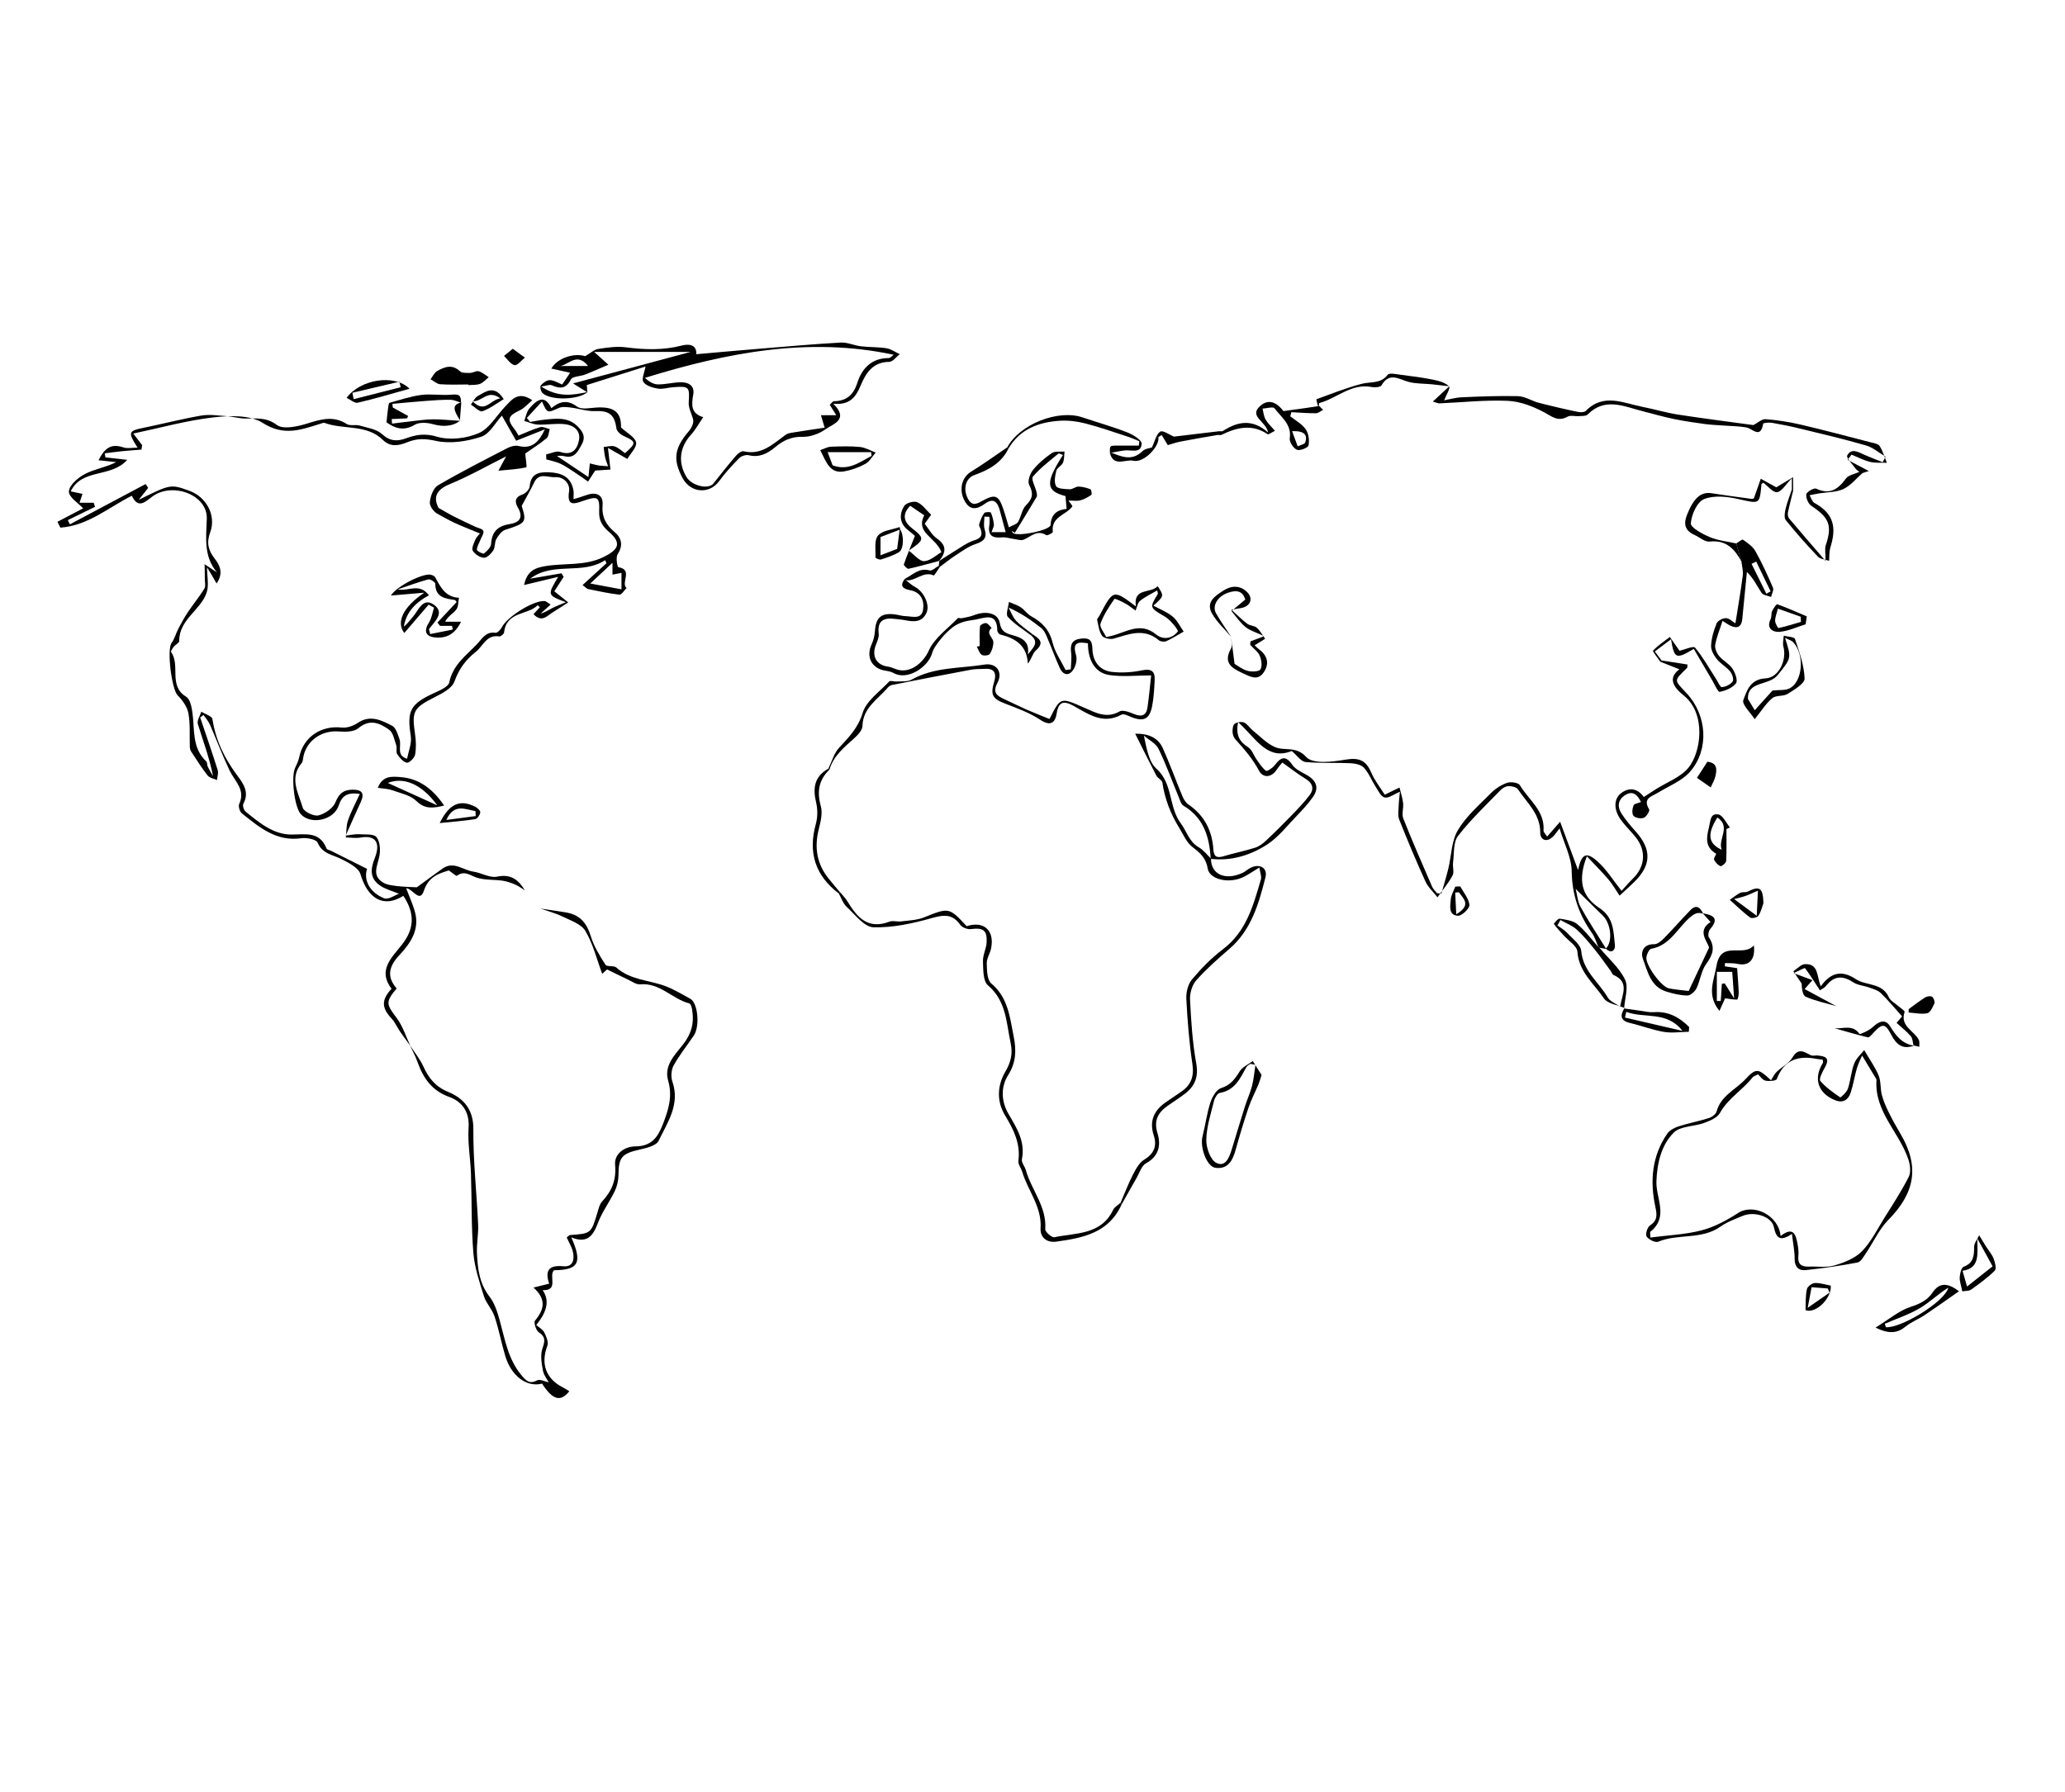<?xml version="1.0" encoding="utf-8"?>
<!-- Generator: Adobe Illustrator 24.0.3, SVG Export Plug-In . SVG Version: 6.00 Build 0)  -->
<svg version="1.0" id="Layer_1" xmlns="http://www.w3.org/2000/svg" xmlns:xlink="http://www.w3.org/1999/xlink" x="0px" y="0px"
	 viewBox="0 0 979.65 850.39" style="enable-background:new 0 0 979.65 850.39;" xml:space="preserve">
<style type="text/css">
	.st0{fill:none;stroke:#000000;stroke-width:2.637;stroke-linecap:round;stroke-linejoin:round;stroke-miterlimit:10;}
	.st1{fill:none;stroke:#010202;stroke-width:3;stroke-miterlimit:10;}
</style>
<g>
	<g>
		<path d="M249,422.46c-1.52-0.92-2.97-2.03-4.59-2.72c-1.92-0.82-3.95-1.55-6-1.84c-4.01-0.57-8.25-0.21-12.05-1.38
			c-3.25-0.99-5.92-3.69-9.59-0.95c-0.38,0.28-2.26-1.46-3.84-2.53c-4.61,1.42-9.59,2.83-11.86,9.68c-1.97,5.94-5.19-1.02-8.38-1.23
			c1.52,4.05,3.22,7.66,4.22,11.46c2.22,8.43-2.32,14.79-7.53,20.38c-4.88,5.24-6.08,10.15-1.19,15.7
			c-5.37,6.43-4.98,7.42-0.01,14.02c2.89,3.84,4.37,8.74,6.48,13.17c-1.63-2.24-3.31-4.44-4.87-6.72c-1.39-2.03-2.36-4.4-4.01-6.17
			c-4.75-5.08-4.95-8.81-0.03-14.14c-6.76-8.83,0.2-14.87,5.01-21.04c5.75-7.38,6.23-14.58,0.59-23.06
			c-9.28,5.85-16.84,1.53-20.34-10.28c-0.9-3.06-5.64-5.43-9.08-7.18c-4.14-2.1-8.98-2.41-11.25-7.79
			c-0.66-1.55-5.16-2.45-7.68-2.09c-11.9,1.73-20-5.22-28.25-11.79c-1.02-0.81-1.77-3.37-1.26-4.47c3.13-6.75-2.12-10.74-4.52-15.79
			c-3.42-7.17-6.21-14.63-9.4-21.91c-0.71-1.63-1.99-3.01-3-4.51c-0.53,0.39-1.07,0.77-1.6,1.16c2.79,8.31,5.67,16.59,8.3,24.94
			c0.45,1.42-0.18,3.19-0.31,4.79c-1.52-0.71-3.53-1.02-4.46-2.19c-2.82-3.57-5.25-7.46-7.76-11.27c-0.42-0.64-0.65-1.52-0.68-2.3
			c-0.19-5.32,0.27-10.75-0.67-15.93c-0.56-3.08-2.82-6.21-5.12-8.53c-2.78-2.81-5.21-21.64-2.87-24.84
			c1.47-2.02,2.09-4.63,3.27-6.89c1.38-2.64,2.82-5.28,4.48-7.76c2.52-3.75,5.41-7.26,7.79-11.09c0.71-1.14,0.25-3.02,0.25-4.57
			c0-2.35-0.08-4.71-0.12-7.06c1.96,1.29,3.92,2.58,5.88,3.87c-6.34-7.47-5.17-16.2-4.84-25.51c0.39-11.26-16.09-17.44-25.64-10.62
			c-3.27,2.33-6.82,6.46-9.93-0.24c-11.08,5.6-20.91,14.24-33.9,15.14c-0.46-0.92-0.92-1.85-1.38-2.77
			c4.43-2.32,8.86-4.64,12.2-6.39c-2.15-2.36-6.93-5.35-6.77-8.04c0.18-2.99,4.41-6.62,7.72-8.31c4.58-2.34,9.95-3.13,14.74-5.58
			c-2.71-0.28-5.41-0.57-8.39-0.88c3.22-6.51,6.49-7.86,11.93-6.07c1.78,0.58,3.9,0.09,6.58,0.09c-4.7-7.41-4.39-7.94,3.01-9.46
			c9.09-1.86,18.09-4.21,27.23-5.77c3.91-0.67,8.08,0.01,12.11,0.29c2.88,0.2,5.74,1.07,8.61,1.12c5.22,0.07,9.97-0.8,15.11,3.04
			c2.98,2.23,9.65,0.79,14.16-0.6c6.55-2.01,12.55-4,19.01,0.16c1.53,0.99,4.13,0.16,6.07,0.72c3.68,1.07,8.05,1.67,10.66,4.06
			c3.76,3.45,7.24,3.53,11.35,2.02c4.87-1.79,9.09-2.46,14.76-0.78c6.01,1.78,13.9,0.84,19.77-1.69c5.05-2.18,8.42-8.26,12.54-12.62
			c3.26-3.45,6.36-7.48,12.86-2.99c-2.15,1.8-3.7,3.69-5.7,4.66c-6.01,2.91-6.47,4.32-2.42,9.5c0.63,0.8,1.08,1.75,1.6,2.6
			c3.47-1.39,6.77-2.97,10.25-3.98c1.32-0.38,3.03,0.56,4.56,0.9c-0.46,1.47-0.47,3.49-1.46,4.32c-3.23,2.69-6.82,4.94-10.18,7.3
			c0.15,1.67,0.89,6.43,0.54,6.51c-3.93,0.92-8.02,1.12-13.25,1.63c1.79-3.33,2.8-5.2,3.67-6.81c-8.88,4.44-17.63,9.43-26.87,13.24
			c-6.8,2.8-7.55,6.63-5.22,11.2c2.97,1.68,4.91,2.88,6.94,3.91c3.41,1.72,6.87,3.33,10.31,4.97c1.4,0.67,3.58,0.99,4.01,2.04
			c0.43,1.06-0.85,2.84-1.4,4.29c-0.6,1.57-1.64,3.13-1.64,4.69c0,0.63,2.91,2.1,3.36,1.74c1.46-1.15,3.27-2.91,3.37-4.53
			c0.36-5.8,3.19-8.56,8.79-9.41c4.55-0.69,6.73-3.02,3.93-7.82c-1.59-2.73-1.51-5,2.24-6.26c1.42-0.48,3.22-2.37,3.34-3.75
			c0.52-5.91,3.98-6.96,9.03-6.76c6.02,0.23,10.56,2.06,11.75,8.62c0.2,1.13,0.03,2.32,0.03,4.16c2.51-0.79,4.44-1.36,6.34-2.02
			c4.59-1.59,7.82,0.06,7.44,4.77c-0.45,5.64,1.56,9.35,5.7,12.83c3.29,2.76,4.2,6.29,1.44,10.53c-0.95,1.46-0.18,6.05,0.33,6.14
			c7.16,1.2,1.02,7.34,3.89,9.92c-1.13,1.1-2.37,3.23-3.37,3.12c-4.98-0.55-9.9-1.64-14.82-2.65c-0.71-0.15-1.29-0.89-2.67-1.9
			c3.97-3.62,7.65-6.99,11.34-10.36c-0.21-0.49-0.42-0.97-0.62-1.46c-10.95,7.19-24.75,0.54-35.54,8.79
			c4.95-0.85,9.9-1.7,14.85-2.55c0.33,0.56,0.67,1.13,1,1.69c-1.54,2.38-3.07,4.76-4.42,6.85c2.24,1.79,4.42,3.54,6.6,5.28
			c-2.47,1.58-4.91,3.2-7.41,4.73c-2.66,1.63-5.1,5-9.06,0.85c0.99-1.08,2-2.19,3.01-3.3c-0.14-0.12-0.27-0.24-1.05-0.94
			c-4.77,4.8-14.82,2.8-15.93,12.92c-0.08,0.73-1.59,1.98-2.26,1.87c-6.12-0.98-7.61,4.52-11.16,7.32
			c-4.88,3.87-7.99,8.15-10.14,14.1c-1.16,3.23-5.85,5.64-9.43,7.45c-9.93,5.03-10.86,6.57-9.27,17.32
			c0.48,3.25,0.63,6.71,0.05,9.91c-0.28,1.56-2.84,4.05-3.92,3.83c-1.75-0.35-3.44-2.36-4.56-4.06c-0.7-1.06-0.03-2.93-0.48-4.26
			c-0.89-2.58-1.46-5.99-3.37-7.34c-4.37-3.09-9.12-5.34-14.61-0.7c-2.08,1.76-6.19,1.77-9.3,1.53c-7.82-0.6-14.82,3.94-16.65,11.45
			c-0.3,1.21-0.24,2.72-0.96,3.59c-6.01,7.21-1.4,14.34,0.57,21.17c0.54,1.89,5.28,4.16,7.43,3.62c3.11-0.77,6.96-3.42,8.07-6.22
			c1.7-4.28,3.97-5.96,8.18-5.99c4.31-0.03,5.76,1.68,3.84,5.82c-2.25,4.84-4.37,9.74-7.15,15.95c2.94-0.32,4.62-0.75,6.26-0.63
			c2.9,0.21,7.04-0.26,8.35,1.39c1.69,2.14,1.94,6.25,1.32,9.2c-0.94,4.48-3.55,8.91,1.58,12.22c1.89,1.22,4.5,1.51,6.83,1.79
			c3.34,0.41,6.74,0.44,9.39,0.59c4-2.91,8.1-5.98,12.28-8.93c5.2-3.66,9.69,0.81,14.49,1.48c3.84,0.54,7.88,3.14,11.31,2.39
			C242.48,414.59,245.96,417.53,249,422.46z M98.23,269.2c0,4.4,0.95,8.52-0.19,11.95c-2.78,8.43-13.11,12.76-13.02,23.06
			c0.01,0.86-1.77,1.65-2.54,2.62c-0.61,0.77-1.57,2.22-1.3,2.59c4.53,6.3-1.45,16.04,7.17,21.21c1.81,1.09,2.53,4.74,2.91,7.33
			c1.18,8.1-0.36,16.9,6.63,23.38c0.5,0.47,0.28,1.64,0.63,2.37c0.77,1.58,1.7,3.09,2.56,4.63c-1.68-8.65-4.72-16.64-7.23-24.8
			c-0.5-1.62,1.05-3.87,1.66-5.83c1.83,1.16,5.07,2.1,5.28,3.51c1.54,10.13,5.8,18.82,11.91,26.94c2.78,3.7,5.68,7.9,2.75,13.2
			c-0.47,0.85,0.21,3.08,1.07,3.78c6.48,5.23,13.17,10.93,21.86,10.87c6.82-0.05,13.31-1.51,16.53,6.64
			c0.22,0.56,1.43,0.73,2.17,1.1c5.72,2.86,11.44,5.73,17.05,8.54c-1.76,5.46,1.39,11.28,8.09,13.96c1.99,0.8,5.23-1.53,7.06-2.14
			c-3.18-1.32-6.25-2.1-8.75-3.74c-5.03-3.32-4.91-7.72-2.77-13.1c3.02-7.58,0.24-11.07-6.71-9.84c-2.25,0.4-4.65,0-6.98-0.03
			c0.31-2.73,0.15-5.62,1.03-8.15c1.43-4.12,3.54-8,5.6-12.52c-5.93-0.84-8.46,0.79-9.99,5.46c-2.32,7.12-13.47,9.38-18.08,4.05
			c-2.97-3.44-4.62-17.63-2.62-21.87c0.79-1.67,1.59-3.4,1.97-5.2c2.03-9.5,10.35-15.05,20.17-13.93c2.44,0.28,5.48-0.79,7.58-2.22
			c5.95-4.02,11.26-1.21,16.3,1.36c1.81,0.93,2.71,4.11,3.51,6.44c1.07,3.13-1.74,7.73,3.62,9.2c0.63-3.58,2.25-7.32,1.72-10.72
			c-1.86-11.98-0.32-15.19,10.91-20.37c2.76-1.27,6.92-3.01,7.36-5.16c1.69-8.21,7.8-12.58,13.01-17.97c2.59-2.68,4.18-6.2,8.9-5.53
			c0.88,0.13,2.44-1.46,3-2.59c2.47-4.97,15-12.86,20.34-12.47c0.71,0.05,1.38,0.79,2.83,1.68c-1.8,1.61-3.28,2.94-4.77,4.27
			c2.09-0.53,3.72-1.69,5.48-2.59c1.94-0.99,4.01-1.75,6.52-2.82c-8.85-3.34-8.85-3.34-3.66-12.02c-5.35,1.28-10.18,2.43-16.18,3.87
			c1.41-6.62,5.07-8.08,9.82-8.92c9.25-1.63,18.88,0.06,27.9-4.37c7.34-3.6,8.62-6.69,2.46-12.02c-3.07-2.66-4.71-5.31-4.55-9.52
			c0.27-7.1-0.63-7.47-7.54-5.12c-3.97,1.35-7.91,3.03-6.73-4.56c0.52-3.32-2.27-6.94-6.67-6.66c-3.38,0.22-7.6-2.37-9.92,2.55
			c-1.56,3.31-3.43,6.48-5.89,11.07c2.44,7.72,2.03,8.24-7.75,11.33c-1.75,0.55-3.28,2.66-4.29,4.42c-0.89,1.55-0.47,3.87-1.42,5.35
			c-1.01,1.57-2.99,3.59-4.46,3.52c-1.88-0.09-4.31-1.69-5.3-3.35c-0.67-1.14,0.53-3.57,1.24-5.28c0.49-1.18,1.57-2.12,2.18-2.9
			c-4.25-1.76-8.19-3.26-12.01-5.02c-2.94-1.35-5.72-3.02-8.58-4.55c-1.46-1.06-3.43-3.41-3.18-5.5c0.34-2.77,1.71-6.53,3.85-7.78
			c10.79-6.3,21.94-11.98,33.04-17.71c1.54-0.8,3.69-1.33,5.3-0.93c6.53,1.59,9.77-2.34,12.36-7.92c-4.43,1.76-8.86,3.52-13.62,5.41
			c-2.21-3.9-4.29-7.59-6.75-11.92c-3.03,3.26-5.77,8.7-9.85,10.04c-6.76,2.21-14.75,3.44-21.52,1.93
			c-5.11-1.14-9.01-1.18-13.5,0.66c-3.98,1.63-7.98,2.45-11.59-1.09c-7.76-7.6-18.62-4.73-27.65-8.08c-0.5-0.18-1.23,0.16-1.82,0.34
			c-9.17,2.85-17.43,6.15-27.54-0.34c-6.01-3.86-15.78-3.51-23.57-2.6c-12.6,1.46-24.96,4.94-37.84,7.65
			c1.84,2.4,3.03,3.95,4.21,5.5c-0.11,0.71-0.21,1.41-0.32,2.12c-3.07,0.25-6.15,0.45-9.21,0.76c-2.75,0.27-5.48,0.66-8.22,1
			c0.11,0.64,0.22,1.29,0.32,1.93c3.1,0.35,6.2,0.69,10.35,1.16c-7.73,8.73-21.45,3.87-26.81,14.97c2.05,0.43,3.7,0.78,5.59,1.18
			c-0.53,1.6-0.93,2.8-1.4,4.21c2.55,0,4.62,0,6.69,0c0.23,0.64,0.46,1.29,0.68,1.93c-4.31,2.11-8.63,4.22-12.94,6.33
			c0.33,0.66,0.66,1.32,0.99,1.99c11.98-6.38,23.96-12.75,35.94-19.12c0.4,0.61,0.8,1.22,1.2,1.83c-1.32,1.67-2.64,3.34-4.48,5.66
			c15.13-7.5,15.13-7.5,24.08-4.26c7.99,2.89,12.78,11.64,9.84,19.62c-1.84,5-0.98,8.52,2.11,12.52c2.37,3.06,4.35,6.84,0.91,11.81
			C101.04,273.88,99.73,271.7,98.23,269.2z M290.56,272.66c0-2.45,0-4.04,0-5.59c-3.77,3.52-7.24,6.76-10.52,9.82
			c5.2,0.97,10.09,1.88,14.8,2.76c0-2.44,0-5.11,0-7.79C293.61,272.08,292.45,272.3,290.56,272.66z"/>
		<path d="M788.27,313.4c4.1,0.64,8.2,1.29,12.29,1.93c-0.09,0.83,0.02,1.39-0.2,1.61c-6.41,6.3-6.32,5.48-0.17,12.08
			c9.56,10.28,10.81,26.42,1.7,37.04c-3.82,4.45-10.07,6.86-15.29,10.06c-3.02,1.85-7.47,2.62-4.21,7.96
			c0.4,0.65-1.31,3.49-2.56,3.98c-1.38,0.54-3.99,0.08-4.9-0.96c-0.84-0.96-0.55-3.43,0.03-4.92c0.33-0.85,2.26-1.07,3.52-1.6
			c-1.64-3.49-3.85-5.53-7.44-3.33c-3.42,2.1-3.92,5.44-1.87,8.67c1.99,3.13,4.46,6,6.94,8.78c7.46,8.37,7.31,15.81-0.72,23.72
			c-2.29,2.26-4.7,4.39-7.05,6.58c-1.75-2.58-3.29-5.34-5.3-7.7c-3.06-3.61-6.44-6.95-10.23-10.98
			c-4.35,11.27-2.62,18.91,6.04,24.61c6.81,4.49,6.58,11.12,7.27,17.55c0.25,2.31-1.59,4.38-4.3,1.62
			c3.34-3.07,2.5-11.83-1.44-15.64c-4.21-4.07-8.35-8.21-12.88-12.67c0.75,2.89,0.94,6.08,2.35,8.6c3.77,6.79,8.06,13.29,12.14,19.9
			c-1.06-0.19-2.13-0.38-3.19-0.57c-0.18-0.11-0.36-0.23-0.52-0.37c-1.01-2.24-1.69-4.72-3.09-6.69c-6.22-8.8-9.41-18.22-9.57-29.27
			c-0.09-6.51-3.54-12.97-5.74-20.32c-1.38,1.76-2.12,2.89-3.05,3.83c-3.14,3.17-6.15,1.58-6.13-1.79
			c0.05-8.91-6.29-14.13-10.55-20.54c-0.72-1.09-3.01-1.58-4.55-1.54c-1.29,0.03-2.84,0.96-3.79,1.95
			c-6.86,7.1-14.13,13.92-20.12,21.71c-2.33,3.02-1.78,8.32-2.35,12.6c-0.27,2.05,0.63,4.53-0.24,6.15
			c-1.97,3.66-4.72,6.91-7.14,10.33c-1.94-2.48-4.44-4.7-5.71-7.48c-4.41-9.67-8.51-19.49-12.44-29.37
			c-0.78-1.95-0.33-4.43-0.26-6.66c0.07-2.16,0.37-4.3,0.58-6.56c-2.89,1.19-5.35,3.15-7.25,2.71c-1.76-0.4-3.08-3.28-4.34-5.23
			c-1.89-2.93-3.16-6.36-5.47-8.87c-1.34-1.46-4.17-2.04-6.36-2.15c-7.12-0.34-14.3,0.09-21.38-0.57c-2.08-0.19-3.91-3.04-6.53-5.23
			c-11.77,4.81-17.23-6.44-25.43-13.68c-1.26,6.29,0.75,9.32,4.8,11.94c1.82,1.18,2.62,3.88,4,5.82c1.36,1.9,2.65,3.97,4.44,5.35
			c0.46,0.35,3.12-1.34,4.07-2.62c2.89-3.85,5.16-4.99,8.46-0.17c1.5,2.19,4.51,3.42,6.97,4.86c4.42,2.58,5.77,6.04,2.76,10.32
			c-2.25,3.2-4.94,6.12-7.67,8.94c-4.6,4.75-8.78,10.25-14.23,13.73c-7.88,5.03-16.9,7.83-26.61,6.68
			c-0.56-10.36-3.32-19.55-13.01-25.28c-1.03-0.61-1.48-2.35-2.02-3.65c-3.21-7.77-6.05-15.72-9.72-23.27
			c-1.27-2.6-4.58-4.21-6.95-6.27c1.27,5.94,2.25,12.36,5.98,15.72c7.93,7.14,5.63,18.08,11.62,26.05
			c2.73,3.64,3.81,8.58,8.44,11.23c2.23,1.27,3.89,3.53,5.8,5.34c-0.09,7.48,6.75,10.61,14.97,6.79c1.31-0.61,2.4-1.66,3.68-2.33
			c4.36-2.29,8.35-0.09,7.18,4.49c-3.18,12.47-6.67,24.91-17.07,33.88c-5.49,4.74-10.98,9.57-15.78,14.98
			c-1.96,2.21-3.07,6.07-2.92,9.1c0.5,10.11,1.14,20.29,2.93,30.23c1.18,6.56-0.64,10.92-5.54,14.6c-2.49,1.87-5.11,3.58-7.68,5.34
			c-4.73,3.23-7.07,7.01-5.17,13.2c1.75,5.71,0.75,10.93-5.45,14.34c-2.09,1.15-3.03,4.45-4.4,6.83c-2.39,4.15-4.71,8.34-7.06,12.52
			c-0.2-0.2-0.4-0.39-0.61-0.59c1.93-4.45,3.65-9.01,5.86-13.32c1.36-2.65,2.98-5.73,5.35-7.17c4.79-2.9,6.16-6.56,4.55-11.53
			c-2.27-7.04,0.26-12.1,6.1-15.99c2.25-1.5,4.44-3.08,6.7-4.57c4.85-3.2,6.44-7.31,5.54-13.3c-1.53-10.22-2.34-20.57-2.88-30.89
			c-0.16-3.06,0.75-6.94,2.65-9.21c4.38-5.22,9.25-10.23,14.68-14.33c11.18-8.44,14.46-20.87,18.06-33.23
			c0.39-1.34-0.36-3.02-0.74-5.59c-2.9,1.77-4.9,3.12-7.02,4.25c-6.89,3.67-16.65,1.66-17.53-3.89c-0.77-4.9-3.62-7.35-7.25-10.14
			c-2.79-2.14-4.31-5.96-6.27-9.12c-4.09-6.61-6.81-13.72-7.96-21.47c-0.18-1.18-2.18-1.98-2.83-3.22
			c-3.44-6.59-6.71-13.26-10.05-19.91c6.51-0.1,10.93,2.03,13.11,6.88c3.35,7.47,6.13,15.2,9.29,22.77c0.61,1.45,1.55,3.06,2.8,3.91
			c7.57,5.15,11.31,12.38,11.88,21.33c0.22,3.47,1.61,4.23,4.84,3.26c4.94-1.49,10.04-2.49,14.96-4.05c1.87-0.59,3.64-1.92,5.1-3.29
			c4.22-3.95,8.32-8.03,12.34-12.18c2.88-2.97,5.74-5.99,8.26-9.25c2.55-3.29,1.64-5.95-1.99-8.13c-3.61-2.18-6.93-4.85-10.78-7.58
			c-0.6,0.75-1.71,1.93-2.57,3.26c-2.65,4.12-6.67,4.11-8.53,0.59c-3-5.7-7.06-10.28-11.25-14.93c-0.78-0.86-1.23-2.28-1.27-3.46
			c-0.04-1.31,0.16-3.24,1-3.82c1.14-0.79,3.24-1.14,4.47-0.6c1.59,0.69,2.64,2.55,4.08,3.71c3.45,2.77,6.65,6.23,10.59,7.93
			c4.62,2,9.91-0.7,14.89,4.77c3.05,3.34,12.3,2.26,18.44,1.21c6.33-1.09,9.76,0.14,12.27,6.01c1.69,3.94,4.47,7.4,6.47,10.61
			c2.9-1.41,4.94-2.41,6.99-3.4c0.59,2.44,1.42,4.86,1.71,7.34c0.28,2.43-0.75,5.23,0.09,7.35c4.31,10.87,9.01,21.59,13.66,32.33
			c0.51,1.17,1.56,2.11,2.36,3.16c0.68,0.05,1.36,0.09,2.05,0.14c1.1-3.92,2.32-7.81,3.28-11.76c1.49-6.14,1.47-13.11,4.53-18.29
			c3.9-6.61,10.07-11.92,15.57-17.5c2.13-2.15,4.91-4,7.74-4.99c1.77-0.62,5.4-0.11,6.12,1.11c4.11,6.95,11.9,12.07,11.22,21.54
			c-0.05,0.75,0.91,1.57,1.71,2.85c1.97-2.25,3.51-4.01,6.16-7.04c3.02,8.13,5.66,15.24,8.5,22.89c1.66-7.61,3.81-8.84,9.05-4.24
			c4.48,3.93,7.71,9.28,11.6,14.14c1.47-1.6,3.32-3.82,5.39-5.83c5.89-5.72,6.42-13.39,1.17-19.81c-2.23-2.73-4.81-5.2-6.88-8.05
			c-3.55-4.9-3.43-10.14,0.31-12.83c4.34-3.12,8.06-1.49,10.57,1.98c2.2-1.43,3.98-2.6,5.79-3.75c5.19-3.28,11.56-5.56,15.3-10.04
			c6.11-7.32,8.64-25.72-2.13-34.35c-4.73-3.79-7.81-8.21-2.08-12.45c-2.98-1.18-5.98-2.37-8.97-3.56
			C787.89,313.81,788.08,313.61,788.27,313.4z"/>
		<path d="M278.8,186c-4.14,3.75-17.39,4.21-21.41,0.53c-0.8-0.73-1.34-3-0.84-3.62c1.01-1.24,2.82-2.54,4.29-2.53
			c1.9,0.01,3.79,1.28,5.86,2.08c1.39-2.06,2.62-3.87,3.78-5.58c-2.92-0.65-5.8-1.29-8.92-1.99c2.99-5.23,11.08-7.49,16.06-5.88
			c2.59-1.5,4.29-3.15,6.2-3.44c4.29-0.66,8.78-1.32,13.03-0.77c8.95,1.16,17.69,1.47,26.55-0.83c3.1-0.8,7.13-0.76,6.95,4.11
			c9.43-0.83,19.41-1.74,29.41-2.56c13.01-1.07,26.03-2.24,39.06-2.97c3.16-0.18,6.39,1.38,9.63,1.77
			c4.02,0.48,8.13,0.29,12.12,0.94c2.19,0.36,4.2,1.84,6.28,2.81c-1.66,1.27-3.32,3.63-4.99,3.64c-7.84,0.04-11.14,5.4-13.59,11.29
			c-2.29,5.52-5.25,9.34-12.96,8.56c7.64,7.56-0.06,9.54-3.61,12.09c-3.05,2.19-7.35,3.73-11.05,3.63
			c-5.28-0.13-9.11,1.76-12.86,4.88c-3.61,3.01-7.49,5.09-12.56,3.86c-1.35-0.33-3.51,0.34-4.5,1.34c-3.4,3.44-6.73,7.02-9.56,10.93
			c-4.59,6.33-13.52,5.72-17.35-1.43c-4.7-8.78-3.91-14.2,2.91-22.2c1.56-1.83,2.55-4.16,2.04-5.86c-0.73-2.63-2.2-5.3-2.04-7.87
			c0.46-7.33,0.3-7.76-7.27-7.21c-2.49,0.18-5.04,1.05-7.42,0.67c-2.46-0.4-5.58-1.35-6.81-3.15c-0.96-1.41,0.52-4.49,1-7.32
			c-8.9,2.81-18.35,5.79-27.83,8.78c0.02,0.33,0.13,1.88,0.22,3.45c-1.81-1.11-3.61-2.23-6.77-4.21
			c19.24-5.16,37.46-10.04,55.78-14.95c-15.09,0-29.84,0-45.77,0c2.45,2.2,3.87,3.47,6.77,6.07c-4.42,1.88-7.73,3.38-11.13,4.69
			c-2.25,0.87-5.9,0.8-6.67,2.31c-2.37,4.62-5.24,4.42-9.16,2.72c-0.92-0.4-2.3,0.25-4.93,0.62
			C264.75,188.74,271.76,187.52,278.8,186z M393.65,192.08c0.98-0.91,1.42-1.68,1.88-1.69c5.95-0.08,9.3-2.86,11.17-8.68
			c2.22-6.9,6.75-11.77,14.86-11.8c0.87,0,1.73-1.12,2.38-1.58c-40.47-8.63-79.3-0.94-117.98,10.97c1.95,1.83,4.03,3.07,6.13,3.1
			c3.49,0.05,6.99-0.88,10.5-1.01c3.77-0.14,7.06,1.47,6.31,5.71c-0.88,4.98-1.2,9.13,4.72,10.85c-2.15,3.14-3.71,6.03-5.85,8.39
			c-5.36,5.92-6.25,13.1-2.1,20c2.55,4.24,10.46,6.08,12.81,3.06c3.47-4.46,7.01-8.87,10.69-13.16c0.88-1.03,2.61-2.34,3.61-2.1
			c8.58,2.03,13.98-3.56,19.98-7.85c0.94-0.67,2.29-0.87,3.48-1.06c5.12-0.83,10.25-1.58,14.98-2.29c-0.83-2.8-1.29-4.36-1.75-5.91
			c2.34,0,4.68,0,7.25,0C395.87,195.7,394.85,194.05,393.65,192.08z M264.66,173.68c4.44,0,8.89,0,14.34,0
			C273.29,166.4,269.11,174.29,264.66,173.68z"/>
		<path d="M194.49,496.01c2.16,3.34,4.73,6.49,6.37,10.07c2.51,5.5,5.63,9.5,11.68,12.01c7.24,3.01,12.09,8.18,12.02,17.64
			c-0.11,15.08,1.58,30.17,2.27,45.27c0.21,4.52-0.76,9.09-0.56,13.61c0.32,7.31,1.13,14.44,5.98,20.69
			c2.42,3.12,3.72,7.31,4.8,11.22c2.54,9.16,4.01,18.65,10.52,26.26c2.12,2.48,3.71,4.09,7.26,2.22c1.33-0.7,3.72,0.59,5.48,0.95
			c-0.71-1.39-2.35-3.42-2.76-5.67c-0.61-3.38-1.27-7.22-0.24-10.31c1.15-3.45,1.74-5.48-1.73-7.81c-1.32-0.89-2.48-4.66-1.77-5.5
			c4.34-5.21,5.56-10.07-0.73-15.68c2.92-0.73,4.97-1.25,7.44-1.87c-2.11-6.29-0.09-8.91,6.7-8.25c4.67,0.45,5.39-3.22,4.57-6.85
			c-0.53-2.34-1.9-4.48-2.93-6.8c0.67-0.51,1.12-1.13,1.61-1.17c10-0.72,9.97-0.71,12.99-10.8c0.53-1.77,0.98-3.82,2.17-5.1
			c4.6-4.97,6.83-10.18,6.18-17.39c-0.47-5.27,4.47-8.72,9.6-8.77c7.7-0.08,10.64-4.23,13.14-10.71c2.6-6.76,4.57-13.03,2.44-20.4
			c-2.44-8.44,4.9-13.59,8.62-19.48c3.17-5.04,3.54-9.45,2.68-14.63c-0.16-0.95-0.66-2.47-1.28-2.63
			c-8.12-2.09-13.97-9.91-23.33-9.05c-1.9,0.17-4-1.44-5.96-2.35c-3.27-1.52-6.49-3.14-9.73-4.72c-0.77,0.7-1.53,1.39-2.3,2.09
			c-2.55-6.84-4.32-14.13-7.96-20.32c-1.93-3.29-6.96-4.96-10.84-6.85c-3.35-1.64-7.05-2.58-10.6-3.83
			c3.84,0.59,7.68,1.19,11.53,1.75c7.1,1.03,10.41,4.71,12.56,11.68c1.45,4.69,4.17,9.07,6.86,13.24c0.7,1.09,3.96,0.28,5.15,1.34
			c6.66,5.96,15.45,5.91,23.19,8.78c4.15,1.54,7.99,3.95,11.92,6.05c3.55,1.89,4.64,12.95,1.68,17.38
			c-3.18,4.76-6.82,9.25-9.59,14.23c-1.15,2.07-1.39,5.4-0.61,7.66c3.77,10.84-2.32,19.39-6.53,28.13
			c-1.13,2.34-5.83,3.45-9.11,4.18c-8.3,1.86-9.89,3.69-9.93,12.01c-0.01,2.58-0.65,5.36-1.76,7.68c-2.47,5.15-6.02,9.85-8,15.15
			c-2.28,6.11-5.12,9.89-12.62,6.79c5.39,12.09,3.43,15.52-8.19,15.59c-2.72,2.57,2.47,9.83-5.42,9.45
			c3.27,4.68,2.39,9.97-3.03,16.52c1.29,1.15,3.06,2.09,3.81,3.55c0.97,1.91,2.12,4.6,1.48,6.3c-3.22,8.51-0.8,15.62,7.32,19.78
			c1.05,0.54,2.04,1.19,3.09,1.82c-4.17,5.28-7.92,4.13-12.94-3.6c-7.34,1.84-14.68-3.63-17.51-13.32c-1.81-6.16-3-12.52-5.03-18.6
			c-1.13-3.38-3.98-6.19-5.04-9.58c-2.1-6.71-4.43-13.56-5-20.5c-1.02-12.54-0.71-25.19-1.15-37.79c-0.25-7.23-1.62-14.5-1.12-21.66
			c0.53-7.62-3.24-12.45-9.12-14.57c-8.48-3.06-12.42-9.07-15.18-16.78C197.08,501.12,195.68,498.6,194.49,496.01z"/>
		<path d="M625.24,192.72c-0.26-1.13-0.87-3.21-0.73-3.26c7.13-2.6,14.22-5.44,21.55-7.34c4.24-1.1,8.96,0.11,12.29-4.31
			c0.75-1,4.12-0.23,6.25,0.04c5.19,0.66,10.4,1.31,15.52,2.36c2.63,0.54,5.61,1.39,7.36,3.16c0.7,0.71-1.47,4.26-2.36,6.59
			c2.32-0.42,5.32-1.3,8.36-1.44c8.85-0.39,17.72-0.74,26.57-0.54c2.97,0.07,5.91,1.77,8.83,2.84c1.3,0.48,19.88,4.94,21.11,4.81
			c0.78-0.08,1.81-0.12,2.28-0.6c8.46-8.68,17.89-3.73,27.05-1.94c5.59,1.09,11.08,2.76,16.69,3.63c12.13,1.88,24.31,3.41,35.8,4.99
			c2.13-1.09,4.05-2.94,5.82-2.8c5.55,0.43,11.11,1.29,16.53,2.56c11.09,2.59,22.1,5.53,33.13,8.38c1.56,0.4,3.71,0.7,4.42,1.8
			c1.54,2.39,2.33,5.27,3.42,7.96c-2.67-0.11-5.44,0.18-7.99-0.44c-3.02-0.74-5.85-2.26-8.76-3.44c-0.62,0.83-1.25,1.65-1.87,2.48
			c3.35,1.77,6.71,3.53,10.06,5.3c-1,0.33-2,0.66-3,0.98c-2.98,2.59-5.61,5.95-9.05,7.56c-3.43,1.61-7.69,1.45-11.58,2.09
			c-1.5,0.25-2.98,0.58-4.47,0.87c0.75,1.25,1.19,3.05,2.3,3.65c8.14,4.48,10.61,10.25,8.02,19.54c-0.32,1.15-0.68,2.31-0.82,3.49
			c-0.18,1.46-0.15,2.94-0.21,4.42c-1.81-0.63-4.15-0.74-5.33-1.97c-5.3-5.56-10.4-11.32-15.22-17.3c-0.9-1.11-0.54-3.62-0.13-5.33
			c0.75-3.15,1.97-6.19,2.99-9.27c0.21,0.18,0.42,0.35,0.63,0.53c-0.85,3.47-1.78,6.92-2.49,10.41c-0.18,0.89,0,2.18,0.55,2.84
			c5.44,6.47,10.99,12.85,17.32,20.19c0-3.63-0.51-5.75,0.08-7.5c3.13-9.3,1.7-13.02-6.81-18.64c-1.48-0.98-2.67-3.77-2.43-5.51
			c0.16-1.16,3.67-3.16,4.7-2.68c6.53,3.05,10.41,0.27,14.13-4.84c1.18-1.61,4-2.03,6.35-3.12c-0.7-0.59-1.44-1-1.88-1.63
			c-1.45-2.06-4.44-5.05-3.88-6.14c1.92-3.69,5.2-1.67,8.08-0.38c2.86,1.29,5.82,2.38,8.74,3.56c0.45-0.88,0.91-1.75,1.36-2.63
			c-3.08-1.82-5.95-4.35-9.27-5.32c-10.33-3-20.82-5.45-31.28-8c-4.43-1.08-8.91-1.98-13.4-2.76c-1.36-0.23-4.03,0.04-4.09,0.42
			c-1.3,7.44-5.01,2.33-8.01,1.79c-3.2-0.58-6.51-0.59-9.77-0.84c-3.27-0.25-6.56-0.33-9.8-0.76c-5.07-0.68-10.15-1.43-15.16-2.47
			c-4.77-0.98-9.45-2.39-14.18-3.56c-8.92-2.21-17.96-6.93-26.37,1.49c-0.81,0.82-2.69,0.67-4.09,0.78
			c-1.83,0.15-4.02-0.53-5.44,0.26c-4.57,2.53-7.36-0.07-11.18-2.12c-5.25-2.82-11.39-5.15-17.25-5.4
			c-10.73-0.47-21.54,0.74-32.31,1.2c-0.72,0.03-1.45-0.37-3.17-0.86c2.62-2.42,4.55-4.21,7.84-7.25c-3.82-0.44-6.05-0.72-8.3-0.94
			c-3.66-0.36-7.46-0.21-10.97-1.13c-4.65-1.22-9.16-4.87-12.91,1.62c-0.52,0.9-3.17,1.09-4.67,0.8
			c-9.68-1.88-16.49,5.38-24.85,7.62c-0.17,0.04-0.15,0.77-0.22,1.18L625.24,192.72z"/>
		<path d="M850.11,585.5c-5.68,3.83-7.46,2.01-8.58-3.28c-1.05-4.97-9.25-7.57-14.73-5.29c-3.64,1.51-7.46,2.9-10.63,5.14
			c-8.94,6.33-20.05,3.21-29.53,7.15c-1.35,0.56-4.45-0.99-5.47-2.45c-0.68-0.98,0.3-4.39,1.54-5.21c3.7-2.46,3.43-5.02,2.59-8.95
			c-2.6-12.18-1.64-24.1,5.69-34.71c1.13-1.63,3.42-2.8,5.41-3.44c4.7-1.51,9.58-2.42,14.29-3.91c1.45-0.46,3.32-1.82,3.67-3.12
			c2-7.51,9.09-10.37,13.74-15.39c5-5.39,6.11-5.05,12.08,0.58c0.89-1.38,1.5-2.87,2.57-3.9c2.49-2.4,5.95-4.13,7.63-6.96
			c2.87-4.84,5.58-2.52,8.74-1.02c0.85,0.4,2.05,0.03,3.08,0.11c5.06,0.39,5.74,1.94,3.23,6.25c-1.04,1.79-2.57,5-1.86,5.82
			c2.64,3.06,6.05,5.49,9.42,7.8c0.23,0.16,3.09-2.41,3.65-4.08c1.31-3.91,1.55-8.21,3.04-12.04c1-2.57,3.39-4.6,4.71-6.3
			c2.81,4.83,5.32,8.28,6.87,12.11c1.13,2.79,0.73,6.17,1.5,9.15c0.74,2.84,1.96,5.6,3.26,8.25c1.7,3.46,3.59,6.84,5.55,10.16
			c9.14,15.44,7.05,27.94-5.77,40.94c-4.36,4.42-7.02,10.51-10.58,15.75c-1.13,1.66-2.43,4.12-3.99,4.42
			c-8.14,1.56-16.37,2.74-24.61,3.61c-3.27,0.34-5.27-1.48-5.23-5.35C851.43,593.88,850.68,590.4,850.11,585.5z M844.72,586.51
			c6.13-4.74,7.23-0.61,8.04,3.75c0.34,1.83,0.6,3.76,0.4,5.59c-0.43,3.92,1.35,5.33,5.01,5.18c4.06-0.16,8.35,0.56,12.12-0.56
			c4.63-1.37,9.73-3.35,12.99-6.68c4.38-4.47,7.28-10.43,10.66-15.85c4.02-6.43,8.2-12.8,11.6-19.56c1.11-2.22,0.63-5.78-0.24-8.35
			c-4.32-12.79-16.11-22.57-15.08-37.55c0.02-0.36-0.29-0.76-0.5-1.12c-2.02-3.36-4.04-6.71-6.32-10.49
			c-0.74,1.76-1.85,3.88-2.5,6.13c-1.1,3.78-1.7,7.71-2.9,11.44c-1.11,3.44-3.66,5.11-7.31,3.67c-8.25-3.26-10.53-10.34-5.88-17.76
			c0.17-0.27-0.04-0.77-0.11-1.53c-0.91-0.11-1.89-0.16-2.84-0.35c-8.8-1.74-15.49,0.42-18.95,9.57c-0.32,0.86-3.64,1.11-5.38,0.74
			c-1.35-0.28-2.4-1.97-3.52-2.98c-1.15,0.63-2.11,0.85-2.58,1.45c-4.71,5.99-11.6,9.89-15.45,16.84c-1.27,2.29-4.73,3.74-7.5,4.76
			c-4.79,1.76-11.25,1.42-14.42,4.57c-5.98,5.96-7.91,14.59-8.24,23.1c-0.32,8.04,5.95,16.8-2.79,23.91
			c-0.39,0.32-0.05,1.53-0.05,2.79c8.33-1.08,16.56-1.38,24.35-3.42c6.09-1.59,11.96-4.81,17.32-8.25
			C831.85,570.92,843.84,576.59,844.72,586.51z"/>
		<path d="M392.98,364.73c1.65-3.34,2.66-7.28,5.08-9.9c4.63-4.99,8.99-9.36,11.19-16.55c1.75-5.73,8.1-10.1,12.6-14.9
			c0.54-0.57,2.31,0.11,3.49,0.01c2.42-0.19,5.22,0.19,7.17-0.91c10.77-6.06,22.92-5.23,34.48-7.12c5.76-0.94,8.9,3.57,6.21,8.64
			c-2.56,4.83-0.07,6.26,3.45,7.86c3.46,1.58,6.85,3.31,10.33,4.84c3.5,1.54,7.08,2.92,10.76,4.42c-0.03,0.02,0.22-0.05,0.3-0.21
			c5.13-10.25,5.05-10.08,16.57-4.99c5.16,2.28,10.37,5.18,16.52,1.67c1.59-0.91,4.76,0.38,6.96,1.27c3.59,1.46,5.74,0.6,6.29-3.19
			c0.73-5.05,1.18-10.14,1.74-15.17c-7.26,0-13.76,0.76-19.98-0.21c-6.64-1.04-10.02-7.01-10.01-15.03
			c-4.39-0.72-7.55-0.71-5.68,5.49c0.58,1.91,0.08,4.63-0.92,6.43c-2.09,3.76-5.06,3.55-6.83-0.36c-2.19-4.84-3.99-9.86-6.09-14.75
			c-0.64-1.49-1.46-3.15-2.68-4.11c-4.56-3.59-9.32-6.93-15.48-9.69c1.18,2.13,2.01,4.59,3.62,6.31c2.23,2.38,5.06,4.2,7.63,6.27
			c-0.18,0.22-0.37,0.43-0.55,0.65c-3.75-2.86-7.89-5.37-11.03-8.79c-1.1-1.2,0.27-4.66,0.51-7.08c1.88,0.82,3.91,1.41,5.59,2.52
			c1.82,1.19,3.11,3.25,4.99,4.27c5.17,2.82,8.66,6.45,10.15,12.54c1.11,4.56,4.04,8.67,6.17,12.99c0.82-0.12,1.64-0.23,2.46-0.35
			c0.08-2.67,0.49-5.37,0.15-7.99c-0.48-3.76,0.42-6.04,4.51-6.56c3.85-0.49,5.51,0.41,5.6,4.88c0.12,5.56,3.16,10.16,9.08,10.87
			c4.66,0.56,9.61,0.27,14.22-0.68c4.55-0.94,6.47,0.22,6.23,4.7c-0.23,4.13-0.4,8.31-1.22,12.35c-1.25,6.17-4.04,7.39-9.91,5.07
			c-1.49-0.59-3.57-1.7-4.59-1.14c-8.72,4.8-15.51-0.14-22.54-4.04c-4.21-2.34-7.23-2.84-8.22,3.45c-0.69,4.4-2.86,6.31-7.81,3.03
			c-4.98-3.29-10.79-5.43-16.43-7.58c-6.26-2.39-7.31-4.16-5.39-10.57c1.09-3.64,0.29-6.27-4.29-6.02
			c-2.28,0.13-4.61,0.02-6.84,0.44c-12.46,2.32-24.9,4.76-37.34,7.21c-0.74,0.15-1.55,0.66-2.04,1.25c-4.67,5.6-11.79,9.48-12,18.22
			c-0.05,1.91-2.02,4.11-3.65,5.59c-4.84,4.4-10.05,8.43-12,15.1C393.32,365.04,393.15,364.89,392.98,364.73z"/>
		<path d="M445.37,268.46c0.08-0.78,0.17-1.55,0.25-2.33c0,0-0.14,0.12-0.14,0.12c2.37-1.53,4.7-3.12,7.12-4.57
			c3.12-1.87,6.13-4.18,9.52-5.25c3.19-1.01,4.15-2.29,3.12-5.3c-0.27-0.78-0.91-1.69-0.72-2.33c0.58-1.86,1.27-3.78,2.4-5.34
			c0.42-0.58,2.99-0.59,3.15-0.22c0.77,1.74,1.22,3.68,1.44,5.59c0.11,0.91-0.54,1.91-1.1,3.68c2.51,0,4.51,0,6.68,0
			c-1.03-3.83-1.91-7.15-2.82-10.47c-1.08-3.94-3.02-5.94-7.03-3c-3.76,2.76-7.14,3.34-9.71-1.53c-2.76-5.24-1.19-11.03,3.1-13.65
			c5.89-3.6,11.48-7.7,17.2-11.58c0.21,0.17,0.41,0.35,0.62,0.52c-3.31,6.87-9.32,10.18-16.17,12.62c-4.23,1.51-5.44,6.54-3.21,11
			c2.17,4.35,4.78,2.43,7.66,0.88c5.34-2.88,7.04-2.12,9.12,3.86c0.98,2.82,1.75,5.72,2.76,9.07c1.97-1.09,3.73-1.47,4.35-2.53
			c1.5-2.53,1.84-6.03,3.8-7.96c3.24-3.18,3.56-5.67,1.48-9.67c-0.85-1.64,0.34-5.2,1.75-6.97c2.5-3.12,5.67-5.83,8.99-8.1
			c1.49-1.02,4-0.54,6.05-0.74c-0.22,1.79-0.09,3.74-0.77,5.33c-0.62,1.44-2.76,2.33-3.12,3.75c-0.6,2.38-1.2,5.49-0.13,7.33
			c0.77,1.34,4.22,1.39,6.5,1.5c1.34,0.06,2.74-1.3,4.1-1.28c1.93,0.03,3.91,0.58,5.73,1.28c0.44,0.17,0.74,2.4,0.39,2.65
			c-1.59,1.1-3.36,2.12-5.21,2.6c-1.65,0.42-3.49,0.09-5.64,0.09c0.85,1.28,2.03,2.55,1.84,2.82c-2.94,4.09-10.19,4.83-9.25,12.09
			c0.05,0.4-2.54,1.86-3.1,1.51c-4.41-2.72-7.28,0.73-10.75,2.15c-1.31,0.54-3.14-0.16-4.73-0.35c-1.84-0.23-3.71-0.91-5.5-0.73
			c-4.53,0.45-6.89-0.88-6.02-5.86c0.22-1.26,0.03-2.6,0.03-3.9c-0.8-0.03-1.6-0.07-2.4-0.1c0,1.97-0.47,4.09,0.09,5.88
			c1.35,4.26-0.35,5.83-4.26,7.13c-3.38,1.12-6.41,3.38-9.46,5.35c-2.59,1.67-5,3.64-7.49,5.47
			C445.72,268.8,445.55,268.63,445.37,268.46z M481.45,252.81c-0.51-0.29-1.02-0.59-1.54-0.88c0.24,0.34,0.41,0.76,0.72,1.01
			c2.26,1.8,17.65-1.29,17.78-3.87c0.27-5.48,3.51-7.15,7.59-7.59c-0.19-2.25-0.35-4.08-0.52-6.07c-9.37-2.47-9.73-6.24-1.21-19.52
			c-0.82-0.25-1.88-0.88-2.19-0.62c-4.16,3.48-8.59,6.78-12.06,10.88c-0.95,1.13,1.09,4.75,1.68,7.24c0.18,0.79,0.42,1.84,0.07,2.43
			C488.4,241.53,484.91,247.16,481.45,252.81z"/>
		<path d="M532.17,571.36c-5.96,13.62-18.34,16.07-31.08,17.82c-4.74,0.65-7.69-2.28-7.43-6.31c0.67-10.27-6.04-17.84-8.71-26.83
			c-0.53-1.77-2.03-3.57-1.82-5.19c1.06-8.19-2.22-14.78-6.3-21.52c-4.03-6.65-3.81-14.09,0.11-20.8c2.54-4.36,3.61-8.39,2.54-13.43
			c-2.1-9.79-2.01-20.07-10.82-27.57c-2.35-2-2.2-7.48-2.33-11.4c-0.1-3,1.6-6.02,1.74-9.07c0.27-5.72-1.73-6.95-7.49-6.18
			c-1.61,0.21-4.13-0.77-5.04-2.05c-3.73-5.26-7.8-4.79-13.54-3.17c-8.98,2.53-18.49,4.63-27.69,4.34
			c-4.34-0.13-8.69-6.03-12.66-9.71c-1.73-1.6-2.52-4.21-3.74-6.36c0.2-0.19,0.4-0.38,0.6-0.57c1.16,1.41,2.52,2.71,3.46,4.26
			c4.57,7.6,9.74,13.65,19.99,9.72c1.62-0.62,3.72,0.12,5.56-0.12c3.64-0.47,7.5-0.56,10.83-1.9c11.79-4.73,11.86-4.88,20.24,4.17
			c8.14-2.66,13.33,2.01,11.59,10.54c-0.49,2.42-2.12,4.76-2.06,7.11c0.08,3.28,0.15,7.85,2.17,9.55c8,6.74,8.77,15.97,10.6,25.08
			c1.32,6.54,1.18,12.38-2.61,18.38c-3.65,5.79-3.25,12.58,0.18,18.46c3.93,6.72,8.02,13.08,6.34,21.46
			c-0.31,1.53,1.38,3.39,1.87,5.17c2.63,9.46,9.98,17.35,9.2,28.04c-0.09,1.23,3.12,4.06,4.31,3.81
			c10.22-2.16,22.14-0.98,27.88-12.97c0.65-1.37,2.32-2.26,3.51-3.37C531.76,570.96,531.96,571.16,532.17,571.36z"/>
		<path d="M823.69,257.88c1.09-0.64,2.75-2.09,3.18-1.79c2.18,1.54,4.64,3.19,5.89,5.42c3.14,5.59,5.82,11.46,8.35,17.37
			c0.48,1.13-0.56,2.92-0.89,4.4c-1.55-0.63-3.74-0.81-4.52-1.96c-2.14-3.17-3.69-6.75-6.96-9.92c-0.73,7.45-1.45,14.9-2.19,22.34
			c-0.36,3.61-2.25,4.76-5.55,3.19c-1.37-0.65-2.61-1.59-3.81-2.34c-1.35,4.22-2.84,7.73-3.48,11.39c-0.29,1.64,0.7,3.92,1.85,5.31
			c1.83,2.22,4.74,3.62,6.31,5.96c1.32,1.96,2.65,5.73,1.7,6.98c-1.63,2.16-4.93,3.5-7.75,4.07c-0.79,0.16-2.4-3.59-3.58-5.57
			c-2.93-4.94-5.82-9.9-8.71-14.82c-8.43,5.08-9.26,4.71-10.78-4.58c-2.68,2.02-5.05,3.81-7.69,5.8c1.29,1.72,2.25,3.01,3.21,4.29
			c-0.19,0.21-0.38,0.42-0.57,0.63c-1.23-1.84-3.82-4.93-3.47-5.31c2.3-2.49,5.23-4.39,7.96-6.49c1.64,2.33,3.27,4.67,4.59,6.55
			c2.48-0.56,6.59-2.42,7.36-1.5c3.82,4.57,6.74,9.88,10,14.92c0.89,1.38,1.95,3.91,2.73,3.84c1.84-0.18,4.09-1.24,5.11-2.68
			c0.64-0.91-0.17-3.56-1.16-4.74c-1.84-2.21-4.58-3.67-6.36-5.91c-1.42-1.78-2.82-4.29-2.71-6.39c0.19-3.56,1.25-7.2,2.62-10.52
			c0.53-1.29,2.92-2.52,4.45-2.5c1.53,0.01,3.05,1.62,4.48,2.47c1.23-7.84,2.52-15.27,3.49-22.73c0.28-2.13-0.4-4.38-0.63-6.57
			C825.34,263.59,824.51,260.73,823.69,257.88z M837.97,281.73c0.67-0.37,1.35-0.75,2.02-1.12c-2.28-4.71-4.55-9.42-6.83-14.13
			c-0.74,0.36-1.47,0.72-2.21,1.08C833.3,272.29,835.64,277.01,837.97,281.73z"/>
		<path d="M259.11,215.62c2.25-0.45,4.8-1.81,6.69-1.18c5.69,1.91,8.05-1.25,8.88-5.63c0.86-4.53-2.61-7.04-6.52-7.51
			c-4.25-0.51-8.65,0.35-12.97,0.18c-2.18-0.09-4.33-1.13-6.49-1.75c0.78-1.99,1.12-4.37,2.44-5.91c4.77-5.61,7.74-5.56,10.44-0.15
			c3.89-3.18,7.52-4.19,12.22-0.71c2.01,1.49,5.95,0.63,8.99,0.43c8.69-0.57,11.96,2.27,11.83,9.45c2.88,2.67,6.62,4.56,7.15,7.1
			c0.46,2.25-2.66,5.23-4.17,7.83c-3.89-2.22-6.6-3.76-9.18-5.23c0.46,3.91,0.83,7.1,1.2,10.28c-2.46,0.16-4.92,0.31-7.25,0.46
			c-0.94,1.45-2.17,3.35-3.39,5.24c-2.07-1.43-4.1-2.91-6.21-4.28c-2.27-1.48-4.5-3.08-6.94-4.22c-2.08-0.97-4.43-1.38-6.66-2.03
			C259.15,217.2,259.13,216.41,259.11,215.62z M249.94,198.32c0.5,0.63,1.01,1.26,1.51,1.89c2.41-0.38,4.8-0.87,7.22-1.11
			c5.38-0.53,10.8-1.24,15.24,3.12c2.58,2.53,4.13,5.02,2.05,8.75c-1.89,3.37-3.39,6.76-8.34,5.48c-1.56-0.4-3.31-0.06-3.36-0.06
			c4.39,2.94,9.54,6.39,14.9,9.98c0.25-2.43,0.43-4.22,0.67-6.48c1.7,0.4,3.03,0.81,4.39,1.01c1.4,0.21,2.83,0.22,4.25,0.32
			c-0.47-1.38-1.05-2.73-1.37-4.14c-0.37-1.63-0.5-3.31-0.73-4.97c1.74-0.14,3.64-0.77,5.19-0.28c1.84,0.59,3.38,2.13,4.97,3.21
			c5.49-4.93,5.35-5.42-0.72-8.19c-1.44-0.66-3.24-2.3-3.41-3.67c-0.81-6.4-3.51-8.39-9.95-8.1c-3.83,0.18-7.72-1.22-11.61-1.68
			c-1.9-0.23-4.11-0.53-5.74,0.19c-5.51,2.46-5.43,2.63-7.98-3.08C254.54,193.33,252.24,195.83,249.94,198.32z"/>
		<path d="M527.3,214.8c4.98,2.02,9.84,4.03,14.66-0.7c1.3-1.27,3.67-1.45,4.5-1.75c1.47-3.06,2.06-6.35,3.97-7.54
			c1.24-0.77,4.39,1.52,6.52,2.37c6.84-0.82,14.09-1.69,21.35-2.55c0.61-0.07,1.39,0.17,1.84-0.12c6.85-4.39,13.79-6.02,21.46,0.71
			c-1.07-5.47-9.26-7.6-3.81-12.54c4.62-4.19,8.73-0.74,11.07,2.39c3.89-0.53,6.97-0.94,10.05-1.38c2.12-0.3,4.23-0.64,6.34-0.96
			c0,0,0.41-0.25,0.41-0.25c0.68,0.66,1.37,1.33,2.05,1.99c-1.15,0.57-2.29,1.61-3.44,1.62c-3.88,0.03-7.76-0.31-11.64-0.51
			c-0.17,0.65-0.35,1.31-0.52,1.96c2.5,2.01,5.57,3.63,7.32,6.16c1.38,1.99,1.83,5.23,1.34,7.65c-0.22,1.12-4.13,2.67-5.52,2.07
			c-1.67-0.73-3.63-3.71-3.38-5.41c0.98-6.67-4.05-10.03-7.26-14.28c-0.66-0.87-3.71,0.06-5.66,0.16c0.45,1.74,0.59,3.66,1.45,5.17
			c1.05,1.84,2.71,3.33,4.46,5.37c-1.77,0.85-3.07,1.89-3.48,1.61c-7.43-4.99-14.66-3.24-21.92,0.31c-0.5,0.25-1.25-0.06-1.85,0.05
			c-5.86,1.01-11.72,1.99-17.55,3.13c-2.34,0.46-4.6,1.28-6.05,1.69c-1.31-2.15-2.11-3.46-2.91-4.78c-0.52,0.31-1.03,0.63-1.55,0.94
			c0.74,4.4-6.94,12.42-11.86,11.25c-3.66-0.87-9.14,3.09-11.08-3.37C526.83,215.1,527.07,214.95,527.3,214.8z M612.98,204.6
			c1.07,2.91,1.86,5.05,2.65,7.2c1.26-0.62,3.32-0.99,3.62-1.92C620.32,206.57,619.1,204.36,612.98,204.6z"/>
		<path d="M489.69,300.87c3.24,2.04,6.11,3.94,1.66,7.87c-1.48,1.31-1.9,3.81-3.72,6.17c-0.51-8.87-6.09-12.08-13.18-13.85
			c-0.59-0.15-1.32-1.26-1.33-1.94c-0.14-8.68-5.76-5.95-10.47-5.09c-1.95,0.35-3.96,0.52-5.83,1.14c-1.74,0.58-3.51,1.4-4.93,2.54
			c-2.04,1.63-3.98,3.5-5.6,5.55c-1.64,2.07-3.44,4.33-4.13,6.79c-1.79,6.37-11.57,13.06-18.19,9.33c-1.2-0.68-2.7-0.93-4.09-1.16
			c-6.37-1.05-9.11-6.51-6.41-12.4c0.92-2,1.47-4.29,1.62-6.49c0.44-6.24,2.89-8.5,9.1-7.83c1.85,0.2,3.68,0.84,5.52,0.88
			c3.12,0.08,7.43,1.73,8.19-3.03c0.69-4.35-0.94-8.32-6.08-9.29c-3.39-0.64-5.13-1.86-2.67-5.32c0.2,0.19,0.41,0.38,0.61,0.58
			c1.44,1.08,2.77,2.38,4.35,3.21c4.07,2.14,7.11,8.29,5.48,12.11c-1.97,4.6-5.89,4.55-10.03,3.69c-1.62-0.34-3.29-0.44-4.94-0.65
			c-5.31-0.67-8.53,0.74-7.75,7.02c0.21,1.69-0.68,3.6-1.35,5.3c-2.08,5.25,0.21,9.53,5.57,10.3c1.18,0.17,2.36,0.58,3.47,1.05
			c6.69,2.81,13.28-2.46,16.09-8.69c2.69-5.96,8.96-10.32,13.73-15.32c0.28-0.29,1.23,0.15,1.82,0.03c1.93-0.4,3.91-0.7,5.73-1.41
			c5.95-2.35,11.59-1.04,12.38,3.7c0.61,3.68,2.52,4.75,5.48,5.58c4.46,1.24,8.85,2.68,7.83,9.32c2.45-3.17,5.51-5.63,1.55-9.02
			C489.33,301.3,489.51,301.09,489.69,300.87z"/>
		<path d="M907.79,496.1c-0.4-1.49-0.38-3.34-1.29-4.39c-2-2.33-4.47-4.25-6.75-6.33c1.26-1.49,2.11-2.5,2.61-3.09
			c-3.55-3.94-6.64-7.72-10.13-11.09c-1.38-1.34-3.58-1.9-5.48-2.6c-2.52-0.92-5.46-1.09-7.61-2.5c-5.06-3.33-9.15-3.07-12.92,1.8
			c-0.69,0.9-1.92,1.39-2.85,2.03c-2.42-3.72-4.58-7.24-7.05-10.52c-0.2-0.26-2.52,1.07-5.43,2.36c3.86,1.43,6.01,2.23,8.95,3.32
			c-1.65,1.89-2.88,3.3-3.7,4.24c4.93,2.66,9.95,5.37,14.97,8.09c-4.86-1.42-9.9-2.43-14.49-4.47c-1.5-0.67-1.83-3.98-1.9-6.23
			c-1.31-1.95-2.63-3.9-3.94-5.85c1.81-1.17,3.57-3.25,5.44-3.35c6.62-0.37,5.61,5.75,7.56,10.5c4.71-6.47,9.85-7.92,16.63-3.41
			c4.9,3.26,12.55,1.56,15.68,8.62c0.75,1.7,2.91,2.78,4.42,4.14c1.07,0.96,3.23,2.26,3.05,2.79c-2.3,6.86,4.49,8.88,6.72,13.26
			c0.46,0.91,0.2,2.19,0.26,3.3C909.64,496.51,908.71,496.31,907.79,496.1z"/>
		<path d="M823.69,257.88c0.83,2.86,1.65,5.71,2.48,8.57c-3.27-5.94-7.25-10.34-15.1-9.46c-2.27,0.25-4.82-2.09-7.26-3.19
			c-4.5-2.04-5.24-5.15-3.43-9.64c3.12-7.77,6.43-10.88,11.54-10.12c6.34,0.94,12.68,1.87,19.03,2.69c0.7,0.09,1.49-0.5,1.15-0.38
			c1.28-3.64,2.25-6.41,3.23-9.18c2.83,1.56,5.65,3.13,7.35,4.07c2.89-1.74,5.43-3.27,7.96-4.8c0.02,2.11,0.03,4.22,0.05,6.33
			c-0.21-0.18-0.42-0.35-0.63-0.53c0-1.45,0-2.9,0-5.31c-2.95,2.98-4.76,6.31-6.97,6.61c-1.96,0.26-4.37-2.86-6.56-4.48
			c-0.34,0.27-0.86,0.48-0.88,0.73c-0.9,9.75-0.79,9.29-10.97,7.02c-5.26-1.18-11.58-1.88-16.27,0.03
			c-3.29,1.34-5.98,7.37-6.27,11.5c-0.14,2.02,5.54,5.06,9.06,6.55C815.08,256.53,819.5,256.93,823.69,257.88z"/>
		<path d="M598.5,510.1c-0.66,2.03-0.95,3.21-1.42,4.32c-1.59,3.77-3.51,7.43-4.82,11.3c-2.23,6.59-4.21,13.27-6.08,19.96
			c-1.4,4.98-3.63,9.24-9.53,8.47c-4.19-0.55-7.49-9.81-6.16-14.93c1.37-5.31,2.03-10.82,3.71-16.01c0.86-2.65,2.84-6.17,5.08-6.88
			c4.52-1.42,6.61-4.35,8.86-7.98c1.3-2.09,4.08-3.26,6.19-4.85C595.79,505.82,597.26,508.13,598.5,510.1z M595.6,505.28
			c-0.8-0.16-1.6-0.33-2.4-0.49c-0.63,0.48-1.49,0.83-1.84,1.46c-3,5.37-5.44,11.14-12.67,12.35c-1.12,0.19-2.4,2.34-2.75,3.8
			c-1.5,6.09-3.54,12.25-3.67,18.42c-0.08,3.78,1.96,9.59,4.78,10.99c4.52,2.23,6.24-2.94,7.42-6.78c2.04-6.64,4.01-13.3,6.1-19.92
			c1.05-3.33,2.55-6.52,3.41-9.89C594.81,511.97,595.08,508.59,595.6,505.28z"/>
		<path d="M807.79,433.37c4.64,0.85,8.15,2.12,3.53,7.48c-0.76,0.89-1.18,3.09-0.62,3.92c3.18,4.73,1.87,8.35-1.28,12.67
			c-2.37,3.25-2.8,7.83-4.61,11.57c-0.74,1.53-2.85,3.4-4.32,3.38c-3.34-0.04-6.76-0.88-10-1.88c-7.47-2.3-8.82-9.54-11.08-15.48
			c-1.12-2.95-0.03-7.11,5.35-6.98c1.51,0.04,3.34-1.49,4.57-2.74c4.31-4.39,8.34-9.04,12.63-13.45c2.83-2.91,4.68-1.2,6.04,1.7
			c-2.6-0.81-4.07-0.15-6.42,1.9c-5.85,5.1-9.4,13.21-18.24,14.76c-0.99,0.17-2.06,2.5-2.28,3.95c-0.55,3.65,7.05,14.12,10.7,14.83
			c3.24,0.63,6.55,0.88,9.36,1.23c2.97-6.32,6.01-12.78,9.67-20.57c-0.76-3.04-5.87-7.96,0.7-12.15
			C810.07,435.94,808.93,434.66,807.79,433.37z"/>
		<path d="M832.04,448.59c0.88,7-2.51,9.94-7.65,8.8c-1.95-0.43-4.03-0.28-6.06-0.39c-0.02,0.51-0.03,1.03-0.05,1.54
			c2.28,0.34,4.56,0.68,5.84,0.88c0.3,4.5,0.62,8.1,0.74,11.7c0.04,1.11-0.44,3.19-0.72,3.2c-1.88,0.04-3.78-0.35-5.73-0.62
			c-0.59,1.3-1.45,3.22-2.7,5.99c-6.2-7.68-2.61-14.19-1.4-21.36C816.44,445.8,826.93,454.54,832.04,448.59z M814.48,461.18
			c0,4.87,0,9.34,0,13.8c0.62,0,1.24,0,1.86,0c0.17-2.71,0.35-5.42,0.52-8.13c0.45-0.07,0.91-0.14,1.36-0.21
			c1.32,2.1,2.64,4.2,4.46,7.11c-0.35-4.89-0.62-8.61-0.9-12.57C820.35,461.18,818.32,461.18,814.48,461.18z"/>
		<path d="M218.85,190.94c-0.19,2.31-0.37,4.62-0.7,8.73c-2.82,2.39-7.37,3.14-12.81,1.6c-2.66-0.75-6.34-1.02-8.5,0.26
			c-5.56,3.32-9.74,1.55-13.49-1.14c0.32-2.92,0.51-5.03,0.8-7.12c0.1-0.76,0.28-2.03,0.68-2.14c5-1.39,9.98-3.07,15.09-3.73
			c4.66-0.6,9.51,0.32,14.21-0.12c3.51-0.32,4.7,0.18,4.55,3.77c-1.68-0.47-3.34-1.34-5.01-1.35c-3.96-0.04-7.94,0.26-11.9,0.56
			c-5.21,0.39-10.41,0.91-15.61,1.37c0.06,0.58,0.12,1.15,0.18,1.73c2.43,1.35,4.86,2.7,7.29,4.04c-0.18,0.37-0.36,0.75-0.54,1.12
			c-2.43,0.11-4.85,0.23-7.28,0.34c0.06,0.72,0.12,1.44,0.18,2.16c3.24-0.4,6.48-0.84,9.73-1.19c3.24-0.35,6.48-0.85,9.73-0.86
			c3.83-0.02,7.65,0.42,12.95,0.75C215.48,195.07,213.92,192.15,218.85,190.94z"/>
		<path d="M758.27,449.36c0.16,0.14,0.34,0.26,0.52,0.37c4.17,4.98,9.4,9.45,12.14,15.12c1.76,3.64-0.17,9.06-0.44,13.68l0.21-0.22
			c-3.36-1.47-8.08-2.01-9.81-4.58c-4.69-6.97-11.9-12.53-12.56-22.14c-0.19-2.72-4.24-5.17-6.52-7.74
			c-1.58-1.78-3.26-3.49-4.63-5.42c-0.11-0.15,1.94-2.63,2.74-2.5c2.89,0.46,6.27,0.86,8.37,2.61
			C752.03,441.64,754.98,445.7,758.27,449.36z M740.27,436.55c-0.47,0.87-0.94,1.74-1.41,2.61c1.57,1.17,3.36,2.12,4.65,3.54
			c2.47,2.71,6.38,5.52,6.64,8.55c0.83,9.59,8.4,14.84,12.64,22.16c0.99,1.71,3.42,2.59,5.8,4.29c1.07-6.13,4.5-11.67-3.08-15.04
			c-0.63-0.28-0.92-1.31-1.4-1.96c-2.47-3.35-4.83-6.78-7.45-9.99c-2.73-3.35-5.48-6.75-8.68-9.63
			C745.81,439.13,742.87,438.03,740.27,436.55z"/>
		<path d="M832.44,341.26c-1.92-3.02-6.17-6.98-5.39-9.06c1.65-4.4,3.25-9.94,10.53-10.3c6.33-0.32,10.22-8.72,8.47-15.09
			c-0.43-1.59,0.08-3.43,0.17-5.16c1.85,0.49,5,0.55,5.33,1.55c2.03,6.14,4.34,12.46,4.56,18.78c0.08,2.38-4.92,5.32-8.06,7.29
			c-2.04,1.28-5.51,0.54-7.25,2C837.81,333.76,835.68,337.26,832.44,341.26z M829.24,331.68c1.45,2.41,2.78,4.6,3.22,5.34
			c3.22-3.57,6.23-6.91,8.44-9.36c3.35-0.34,5.89-0.01,7.85-0.91c6.52-3.01,7.56-16.23,1.87-22.08c-0.81-0.83-2.13-1.15-3.8-2.01
			c3.23,9.86,2.92,9.62-3.4,17.6C839.21,325.58,828.92,322.95,829.24,331.68z"/>
		<path d="M445.62,266.13c-4.87,1.3-9.71,2.68-14.62,3.77c-0.59,0.13-2.36-1.65-2.21-2.08c1.43-4.18,3.16-8.26,5.26-13.53
			c-0.15-0.13-1.61-1.43-3.15-2.62c-4.25-3.29-4.4-7.58-1.91-11.61c0.88-1.41,4.52-2.44,6.12-1.77c2.44,1.02,4.2,3.66,6.63,5.97
			c-0.85,1.18-1.87,2.62-3.05,4.27c1.81,2.26,3.32,5.28,5.76,6.97c4.98,3.45,4.22,6.84,1.03,10.75
			C445.48,266.26,445.62,266.13,445.62,266.13z M431.08,261.28c2.74,1.98,5.18,5.15,7.4,5c3-0.21,5.83-2.96,8.13-4.28
			c-2.61-7.09-12.43-9.08-8.14-17.47c-2-1.36-4.25-2.89-6.65-4.53c-3.58,3.61-3.55,7.2,0.72,10.56
			C438.77,255.45,438.76,256.05,431.08,261.28z"/>
		<path d="M477.84,212.28c5.95-10.99,24.06-18.16,35.74-14.21c7.06,2.39,14.26,4.4,21.2,7.1c2.7,1.05,6.9,3.63,6.82,5.36
			c-0.22,4.79-4.81,2.89-7.89,3.2c-2.15,0.22-4.27,0.7-6.41,1.07c-0.24,0.15-0.47,0.31-0.71,0.46c-0.21-3.86-0.21-3.85,4-3.82
			c3.22,0.02,6.44,0,9.67,0c0.09-0.69,0.17-1.38,0.26-2.07c-1.81-0.72-3.59-1.55-5.44-2.15c-6.69-2.17-13.34-4.53-20.14-6.28
			c-3.88-1-8.06-1.53-12.04-1.29c-10.05,0.62-18.95,3.87-24.45,13.15C478.25,212.63,478.04,212.46,477.84,212.28z"/>
		<path d="M222.25,182.44c-4.47,0-8.96,0.21-13.41-0.11c-1.58-0.11-3.05-1.54-4.58-2.36c1.03-1.34,1.79-3.15,3.14-3.91
			c3.46-1.93,7.04-3.42,10.76,0.08c1,0.94,3.2,0.83,4.84,0.82c1.38-0.01,2.9-1.12,4.09-0.79c1.71,0.48,3.19,1.83,4.76,2.81
			c-1.35,1.09-2.56,2.57-4.1,3.16c-1.67,0.64-3.65,0.44-5.5,0.6C222.25,182.64,222.25,182.54,222.25,182.44z"/>
		<path d="M929.35,612.73c-5.88,4.09-11.07,7.82-16.39,11.37c-2.85,1.9-6.18,3.16-8.81,5.3c-4.02,3.29-7.95,3.73-14.37,0.57
			c6.27-3.86,11.05-7.98,16.58-9.82c4.4-1.46,7.86-2.99,10.46-6.82C919.72,609.04,923.41,608.15,929.35,612.73z M894.16,628.15
			c0.17,0.54,0.35,1.09,0.52,1.63c6.88,0.65,27.87-11.94,29.61-18.75c-4.78,2.91-8.81,6.94-13.56,9.75
			C905.56,623.82,899.71,625.74,894.16,628.15z"/>
		<path d="M210.7,382.25c-4.92,1.19-9.02,1.92-13.16-2.16c-2.81-2.77-7.53-3.68-11.51-5.12c-1.98-0.72-4.21-0.74-6.8-1.15
			c2.3-5.88,6.74-5.37,10.64-5.09C199.14,369.39,205.59,374.75,210.7,382.25z M183.98,371.52c7.31,3.31,15.4,6.98,23.49,10.65
			C199.74,371.61,191.23,368.66,183.98,371.52z"/>
		<path d="M770.48,478.53c2.72,0.38,5.44,0.79,8.17,1.15c1.93,0.26,3.89,0.77,5.8,0.62c7-0.55,12.29,2.43,16.89,7.03
			c-0.05,0.76-0.1,1.51-0.15,2.27c-3.97,0.06-8.05,0.7-11.9,0.04c-5.41-0.92-10.61-2.96-15.97-4.21c-4.78-1.11-4.74-3.64-2.63-7.12
			C770.69,478.31,770.48,478.53,770.48,478.53z M771.5,480.15c-0.2,0.9-0.4,1.81-0.6,2.71c9.09,2.1,18.18,4.21,27.27,6.31
			C790.75,479.58,780.33,483.43,771.5,480.15z"/>
		<path d="M389.12,213.59c1.89-0.63,3.45-1.54,5.04-1.61c4.6-0.18,9.24-0.33,13.81,0.12c2.55,0.25,4.98,1.72,7.46,2.64
			c-1.6,1.83-2.88,4.26-4.89,5.37c-3.1,1.7-6.61,2.95-10.09,3.58C393.7,224.9,392.01,219.28,389.12,213.59z M413.48,216.3
			c-0.07-0.58-0.14-1.16-0.22-1.74c-6.95,0-13.91,0-20.61,0c0.72,1.92,1.55,4.11,2.35,6.25C402.45,223.6,407.78,219.34,413.48,216.3
			z"/>
		<path d="M930.91,612.77c-0.56-2.88-1.31-4.82-1.2-6.71c0.11-1.74,0.73-4.52,1.85-4.95c4.7-1.78,4.98-5.18,4.97-9.36
			c-0.01-1.87,1.56-3.73,2.41-5.6c1.02,1.7,2.02,3.41,3.08,5.09c1.25,1.98,2.89,3.79,3.74,5.93c0.71,1.79,1.47,4.87,0.59,5.76
			c-3.39,3.39-7.36,6.23-11.28,9.04C934.07,612.67,932.46,612.5,930.91,612.77z M945.31,600.89c-2.31-4.2-4.46-8.11-7.26-13.2
			c-0.05,7.03,1.55,14.06-7.01,15.33c0.88,3.08,1.55,5.41,2.14,7.46C937.44,607.12,941.69,603.75,945.31,600.89z"/>
		<path d="M194.3,184.46c-8.84,2.45-16.67,4.81-24.61,6.64c-1.45,0.34-3.39-1.44-5.25-2.31
			C170.81,180.03,187.09,177.29,194.3,184.46z M167.19,186.37c0.19,1.02,0.39,2.03,0.58,3.05c7.44-1.89,14.88-3.78,22.32-5.67
			c-0.21-0.87-0.42-1.74-0.63-2.62C182.04,182.88,174.61,184.63,167.19,186.37z"/>
		<path d="M819.03,393.42c0,5.06,0.14,10.13-0.13,15.18c-0.05,0.9-2.14,2.6-2.69,2.39c-1.25-0.48-2.44-1.78-3.04-3.03
			c-0.31-0.67,1.15-2.74,1-2.83c-5.27-3.19-4.73-7.23-3.42-12.63c0.8-3.3,0.66-6.7,4.45-6.03c2.12,0.37,3.66,3.99,5.47,6.14
			C820.12,392.88,819.58,393.15,819.03,393.42z M814.74,387.91c-4.95,7.86-4.44,12.35,2.05,15.32
			C814.83,398.15,821.4,392.38,814.74,387.91z"/>
		<path d="M397.9,423.95c-11.19-8.51-14.62-19.45-10.85-33c0.89-3.21,0.88-7.02,0.1-10.27c-1.64-6.84-0.72-12.3,5.83-15.94
			c0.17,0.15,0.35,0.31,0.52,0.46c-5.11,4.89-6,10.48-4.1,17.32c0.92,3.3-0.07,7.37-0.96,10.9c-2.17,8.6-1,16.37,4.56,23.36
			c1.79,2.25,3.67,4.41,5.51,6.61C398.3,423.57,398.1,423.76,397.9,423.95z"/>
		<path d="M836.58,428.6c-0.54,1.46-1.09,3.95-2.38,5.96c-0.54,0.84-3.2,1.4-3.95,0.83c-3.39-2.55-6.44-5.55-9.62-8.39
			c1.64-1.14,3.2-2.44,4.96-3.34c1.03-0.52,2.54-0.08,3.57-0.6C834.75,420.23,836.4,421.21,836.58,428.6z M822.69,426.63
			c3.85,2.84,6.83,5.05,10.72,7.92c0.2-4.16,0.37-7.82,0.56-11.91c-2.81,1.21-4.35,1.98-5.97,2.53
			C826.2,425.78,824.33,426.18,822.69,426.63z"/>
		<path d="M426.85,251.05c2.07,2.32,2.05,9.53-0.4,10.98c-2.62,1.56-5.63,2.52-8.56,3.46c-0.72,0.23-2.58-0.65-2.56-0.97
			c0.14-3.56-0.69-8.15,1.2-10.38c2.09-2.47,6.73-2.79,10.27-4.04c0.09,0.39,0.19,0.77,0.28,1.16c-3.3,1.26-6.59,2.52-9.37,3.58
			c0,3.4,0,5.95,0,8.66c2.45-0.94,5.03-1.94,7.9-3.04C426,257.4,426.42,254.22,426.85,251.05z"/>
		<path d="M856.62,296.23c-4.16,1.29-8.27,3.27-12.51,3.6c-2.69,0.21-6.41-1.4-4.12-6.02c0.55-1.12,0.2-2.67,0.71-3.82
			c0.57-1.26,2.05-3.4,2.45-3.26c4.74,1.71,9.35,3.78,13.99,5.75C856.97,293.73,856.8,294.98,856.62,296.23z M854.39,295.08
			c-0.05-0.81-0.09-1.63-0.14-2.44c-3.64-1.29-7.28-2.58-10.8-3.83c-0.57,2.31-1.34,4.05-1.32,5.78c0.01,1.2,1.32,3.5,1.65,3.43
			C847.36,297.25,850.87,296.12,854.39,295.08z"/>
		<path d="M464.78,306.55c0-3.13-0.16-6.28,0.14-9.39c0.06-0.63,1.97-1.65,2.85-1.49c0.99,0.17,1.78,1.48,2.66,2.29
			c-3.03,2.7,0.78,4.5,0.82,6.72c0.03,1.9-0.64,4.04-1.67,5.63c-0.47,0.73-2.95,0.99-3.83,0.42c-1.14-0.75-1.59-2.54-2.34-3.89
			C463.86,306.74,464.32,306.64,464.78,306.55z"/>
		<path d="M870.34,487.92c4,0.39,8.61-1.97,11.83,2.72c0.19,0.27,4.53-1.6,6.22-3.21c2.89-2.75,6.01-4.14,8.28-0.45
			c2.81,4.57,5.73,8.35,11.33,9.2c-5.35,1.97-8.35-0.48-10.76-5.13c-2.87-5.52-4.23-5.52-8.39-1.06c-0.82,0.88-2,2.41-2.68,2.25
			C880.84,490.99,875.6,489.4,870.34,487.92z"/>
		<path d="M805.05,369.1c2.04-3.16,3.48-5.39,4.94-7.64c4.86,0.52,4.51,3.76,3.82,6.87c-0.41,1.85-1.48,3.54-2.25,5.31
			C809.38,372.11,807.19,370.59,805.05,369.1z"/>
		<path d="M905.49,478.85c2.6-1.88,5.13-3.87,7.84-5.57c0.87-0.54,2.58-0.78,3.28-0.29c0.77,0.55,1.41,2.36,1.06,3.17
			c-0.76,1.77-1.96,4.34-3.38,4.64c-2.8,0.59-5.88-0.15-8.84-0.34C905.46,479.92,905.48,479.39,905.49,478.85z"/>
		<path d="M208.59,390.56c4.69-9.45,9.84-11.36,17.01-7.67c1,0.52,2.37,1.89,2.25,2.65c-0.19,1.19-1.38,2.99-2.37,3.15
			C220.23,389.52,214.92,389.91,208.59,390.56z M225.68,387.24c-0.04-0.79-0.08-1.58-0.12-2.37c-4.83-0.75-10.15-3.88-13.8,4.21
			C216.75,388.42,221.22,387.83,225.68,387.24z"/>
		<path d="M868.53,610.05c0.47,5.4-5.91,12.37-10.91,11.91c-0.38-0.03-1.06-0.28-1.06-0.4c0.11-3.28-0.04-6.64,0.64-9.81
			c0.26-1.24,2.37-2.86,3.7-2.92C863.42,608.7,865.98,609.58,868.53,610.05z M867.95,613.39c-0.28-0.66-0.56-1.32-0.84-1.99
			c-2.57-0.2-5.15-0.4-7.69-0.59c-0.59,3.15-1.1,5.87-1.83,9.77C861.69,617.73,864.82,615.56,867.95,613.39z"/>
		<path d="M692.76,420.62c1.57,2.92,4.07,5.76,4.34,8.8c0.15,1.64-3.61,5.23-5.44,5.12c-4.67-0.27-3.63-4.71-3.4-7.79
			c0.16-2.05,1.39-4.03,2.15-6.04C691.19,420.68,691.97,420.65,692.76,420.62z M692.09,423.38c-0.58,0.06-1.15,0.12-1.73,0.17
			c0.15,3.11,0.3,6.22,0.49,10.28C698.26,429.46,694.26,426.45,692.09,423.38z"/>
		<path d="M238.98,189.4c-3.43,2.05-6.58,4.51-10.15,5.75c-1.29,0.45-3.59-2.02-5.43-3.16c1.06-1.38,1.84-3.28,3.24-4.05
			C230.4,185.88,234.48,182.35,238.98,189.4z M224.14,190.37c5.96,6.06,8.24-0.56,13.21-1.34
			C231.23,184.54,228.86,190.77,224.14,190.37z"/>
		<path d="M243.25,165.5c2.27,1.65,4.01,2.92,5.76,4.2c-1.65,1.29-3.54,3.82-4.89,3.56c-1.88-0.36-3.36-2.81-5.02-4.37
			C240.32,167.89,241.53,166.91,243.25,165.5z"/>
		<path d="M429.14,274.73c3.77-1.83,6.81-5.49,11.88-4.05c1.15,0.32,2.88-1.42,4.34-2.22c0.18,0.17,0.36,0.35,0.53,0.52
			c-1.01,1.43-2.63,4.22-2.93,4.08c-5.01-2.27-8.63,2.95-13.22,2.25C429.55,275.11,429.35,274.92,429.14,274.73z"/>
		<path d="M191.8,300.37c-3.99-5.17-0.55-12.32,9.48-19.13c-5.9,0.51-10.41,0.89-15.85,1.36c3.04-4.76,15.6-10.74,18.91-9.88
			c0.77,0.2,1.79,0.58,2.12,1.18c2.53,4.71,4.9,9.51,11.28,9.75c-0.39,1.91-0.22,4.25-1.29,5.61c-1.49,1.9-3.9,3.07-5.28,5.75
			c2.21,0,4.42,0,7.56,0c-2.78,5.66-6.65,7.95-12.1,7.49c-4.81-0.41-5.71-3.04-3.11-7.15c1.28-2.02,1.63-4.64,2.4-6.99
			c-0.86-0.48-1.72-0.96-2.58-1.44C199.53,291.4,195.7,295.85,191.8,300.37z M203.5,298.49c0.19,0.8,0.38,1.59,0.57,2.39
			c3.57-0.71,7.14-1.43,10.71-2.14c-0.11-0.59-0.21-1.17-0.32-1.76c-1.9,0-3.8,0-5.71,0c-0.41-0.52-0.82-1.05-1.23-1.57
			c3-3.21,6-6.41,9.1-9.71c-0.16-0.19-0.51-0.95-0.95-1.01c-4.65-0.68-9.16-1.29-9.16-7.7c0-0.73-2.41-2.3-3.31-2.06
			c-4.9,1.33-9.68,3.11-14.49,4.74c5.07,1.05,10.18-3.27,14.79,2.81c-6.24,3.36-10.76,7.84-11.9,14.83c1.68-1.23,2.77-2.93,4.1-4.4
			c2.81-3.11,4.82-9.75,10.19-5.92C211.17,290.76,206.22,294.94,203.5,298.49z"/>
		<path d="M538.88,287.76c-1.36-9.15,7.11-5.95,10.32-9.62c3.07,4.68,3.07,4.68-2.01,9.26c3.15,1.73,6.53,3.01,9.15,5.19
			c2.19,1.82,3.5,4.7,5.2,7.11c-2.74,1.55-5.41,3.27-8.26,4.56c-0.95,0.43-2.76,0.19-3.56-0.48c-7.02-5.91-14.14-2.84-21.42-0.74
			c-1.63,0.47-4.63-0.17-5.47-1.36c-1.43-2.05-1.77-4.92-2.32-7.5c-0.13-0.61,0.77-1.41,1.15-2.15
			C528.14,279.69,528.14,279.69,538.88,287.76z M548.97,280.17c-2.95,1.73-5.77,3.02-8.09,4.92c-1.19,0.98-1.48,3.06-2.17,4.65
			c-1.6-1.13-3.11-2.41-4.81-3.35c-1.72-0.95-5-2.52-5.22-2.18c-2.55,3.7-5.13,7.54-6.59,11.72c-0.56,1.61,1.7,4.22,2.69,6.38
			c1.17-0.27,1.73-0.4,2.29-0.53c7.04-1.59,13.77-6.96,21.34-0.75c3.38,2.78,7.72,2.02,10.36-1.38c0.41-0.53-3.36-5.4-5.97-6.95
			c-7.43-4.41-7.59-4.15-3.5-10.92C549.36,281.63,549.22,281.37,548.97,280.17z"/>
		<path d="M584.17,302.31c-3.12-3.71-6.84-7.08-9.2-11.22c-3.12-5.49,1.75-8.46,5.41-10.85c3.63-2.38,7.99-2.71,11.39,0.85
			c2.92,3.07,1.34,6.68-3.01,7.45c-0.92,0.16-1.84,0.31-4.6,0.77c3.23,2.91,5.26,5,7.57,6.7c1.28,0.94,3.38,0.85,4.53,1.88
			c1.59,1.42,2.64,3.45,3.92,5.22c-1.56,0.97-3.13,1.95-4.98,3.1c0.73,0.67,1.41,1.4,2.2,1.99c4.02,2.98,4.84,6.84,2.13,10.83
			c-2.79,4.12-6.19,2.17-9.82,0.49c-5.44-2.52-9.58-4.93-5.67-11.88c0.78-1.39,0.02-3.65-0.02-5.5c0.53,4.1,1.06,8.19,1.66,12.87
			c1.46,0.83,3.65,2.63,6.16,3.32c1.94,0.54,5.48,0.41,6.13-0.7c0.95-1.61,0.46-4.6-0.4-6.58c-0.84-1.93-2.95-3.29-4.38-5
			c-0.27-0.32,0.07-1.15,0.13-1.75c1.64-0.61,3.19-1.19,6.44-2.4c-4.01-1.91-6.87-2.7-8.95-4.42c-2.54-2.09-4.44-4.97-6.61-7.52
			c2.09-1.74,4.17-3.47,6.57-5.46c-1.12-3.69-3.6-4.88-8.3-3.2c-4.91,1.76-7.58,6.25-5.53,9.8
			C579.12,294.95,581.73,298.58,584.17,302.31z"/>
	</g>
</g>
</svg>
